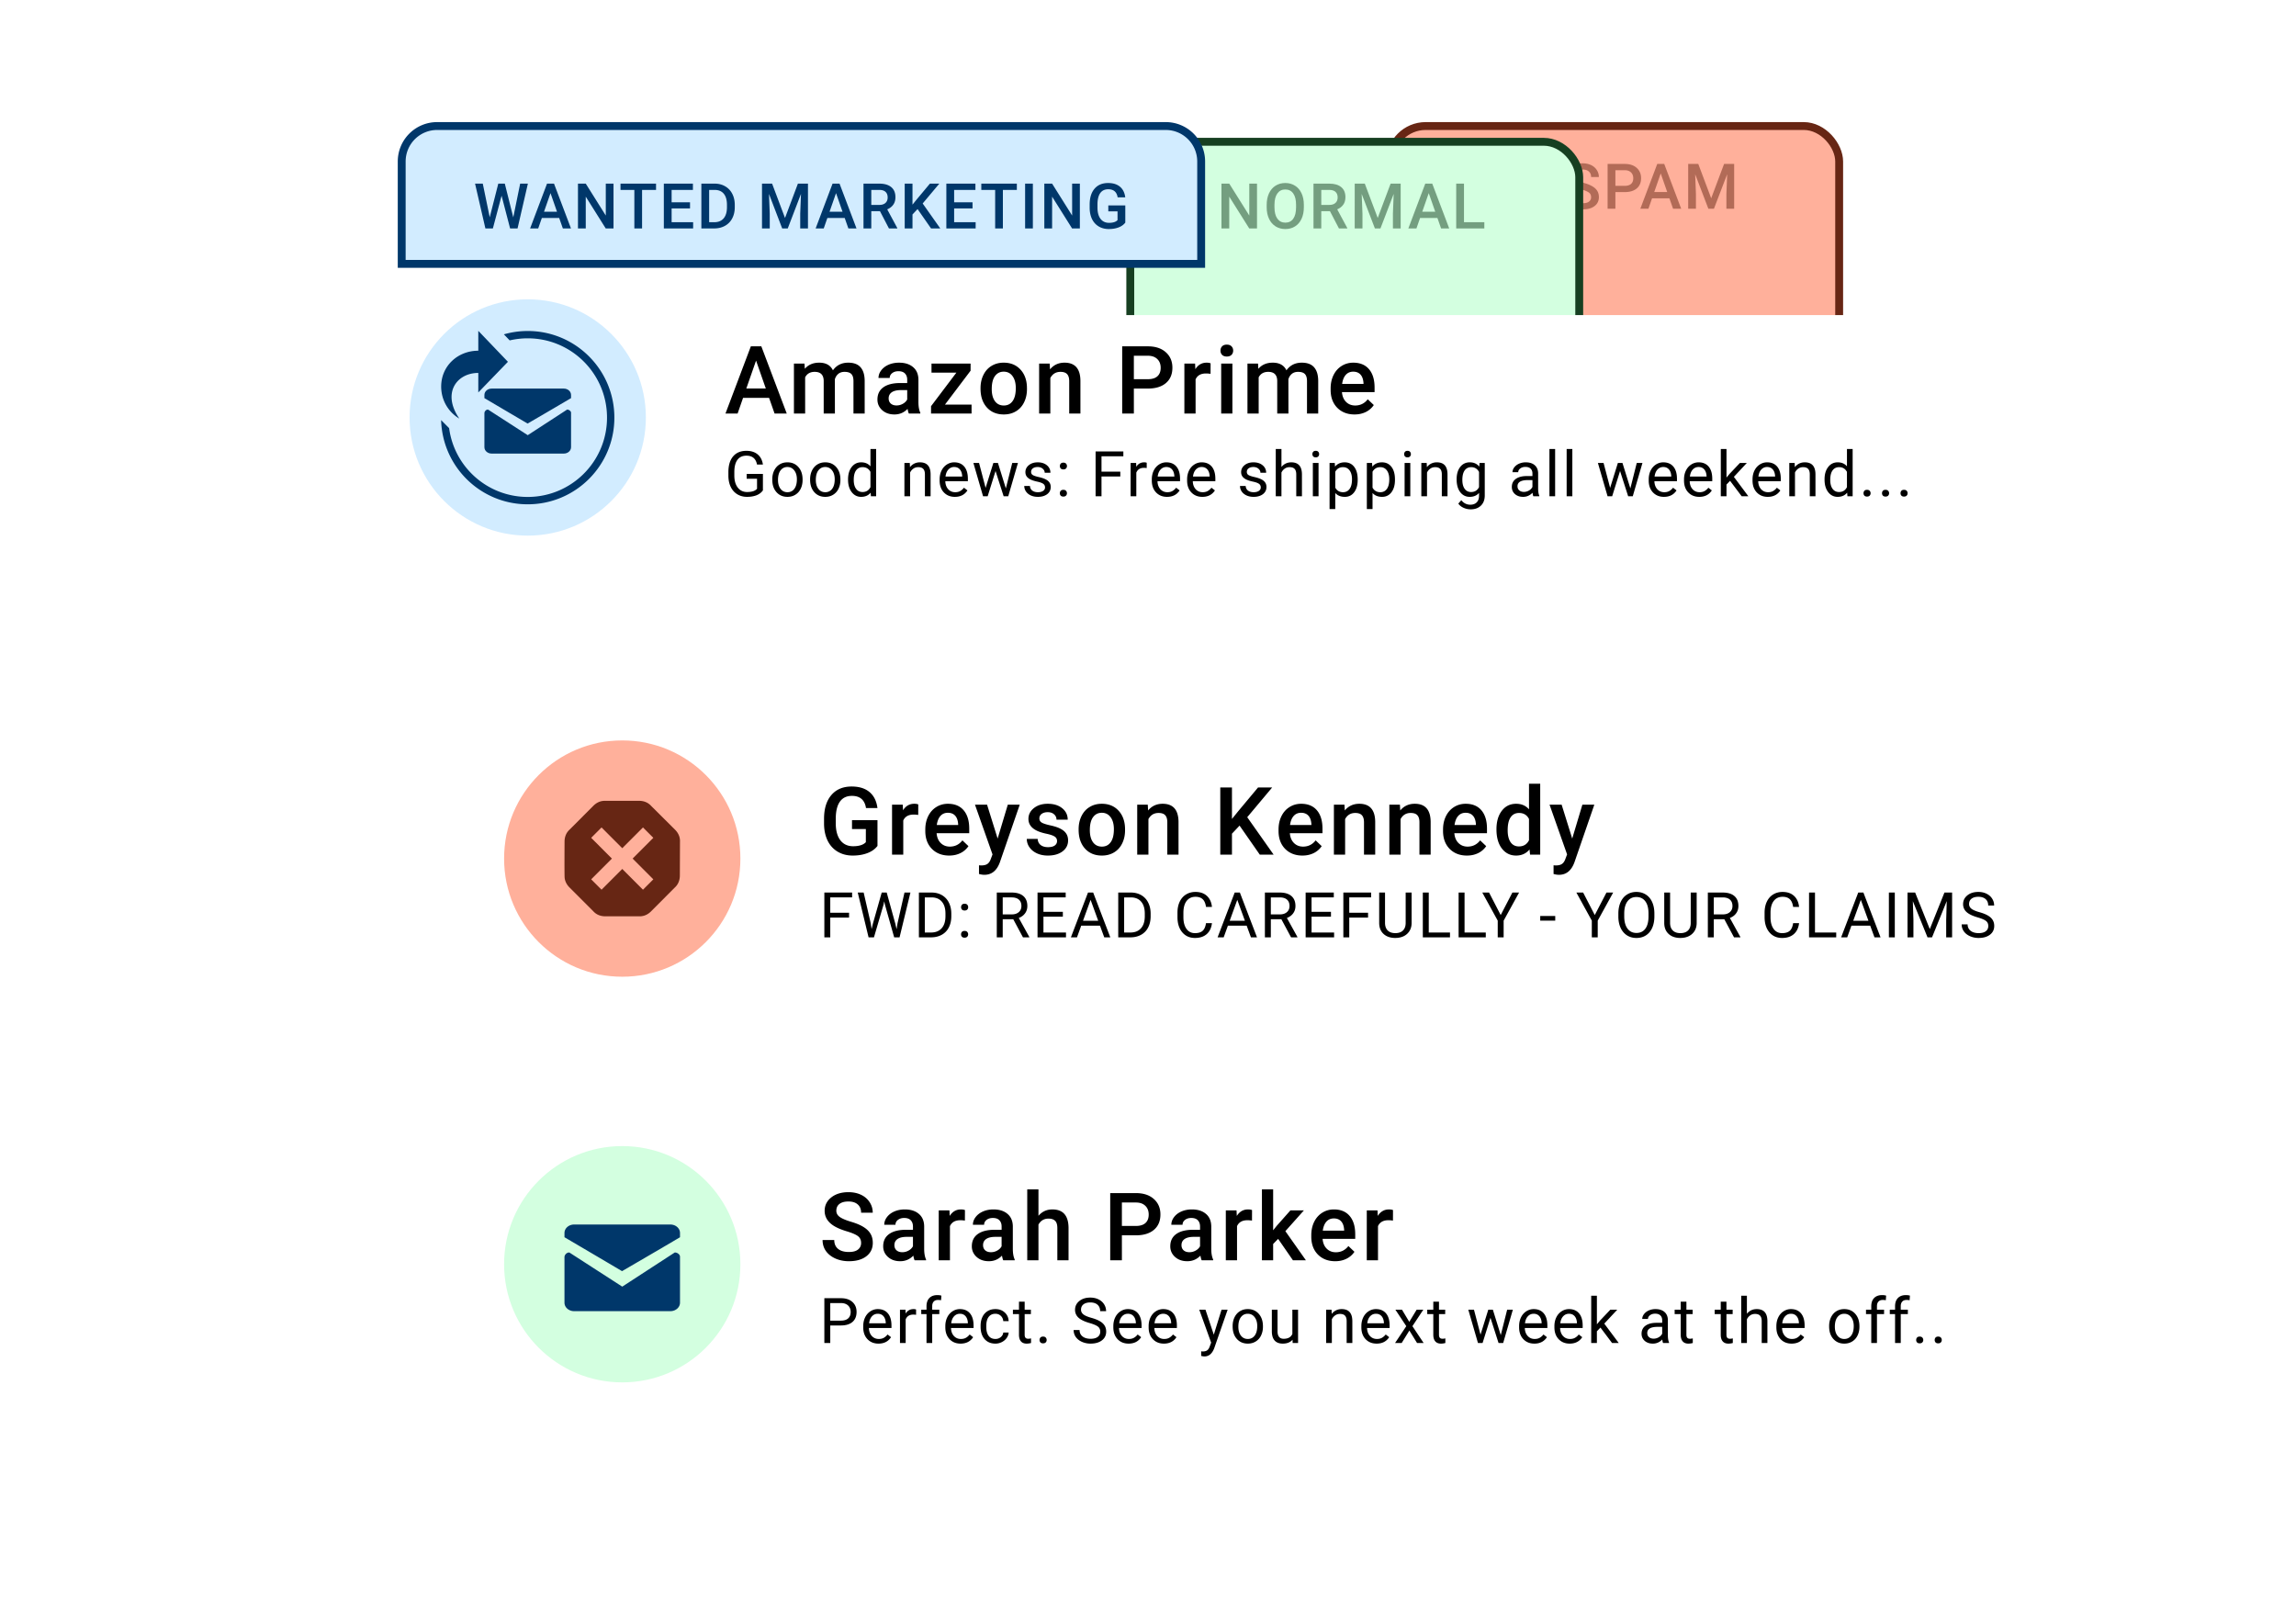 <svg width="583" height="406" viewBox="0 0 583 406" fill="none" xmlns="http://www.w3.org/2000/svg"><rect x="104" y="279" width="416" height="83" rx="10" fill="#fff" filter="url(#a)"/><path d="M218.652 315.605c0-.75-.265-1.328-.797-1.734-.523-.406-1.472-.816-2.847-1.23-1.375-.414-2.469-.875-3.281-1.383-1.555-.977-2.332-2.25-2.332-3.82 0-1.376.558-2.508 1.675-3.399 1.125-.891 2.582-1.336 4.371-1.336 1.188 0 2.247.219 3.176.656.93.438 1.66 1.063 2.192 1.875.531.805.796 1.7.796 2.684h-2.953c0-.891-.281-1.586-.843-2.086-.555-.508-1.352-.762-2.391-.762-.969 0-1.723.207-2.262.621-.531.414-.797.993-.797 1.735 0 .625.289 1.148.868 1.57.578.414 1.531.82 2.859 1.219 1.328.39 2.394.84 3.199 1.347.805.5 1.395 1.079 1.77 1.735.375.648.562 1.41.562 2.285 0 1.422-.547 2.555-1.64 3.398-1.086.836-2.563 1.254-4.43 1.254-1.235 0-2.371-.226-3.41-.679-1.032-.461-1.836-1.094-2.414-1.899-.571-.804-.856-1.742-.856-2.812h2.965c0 .968.32 1.718.961 2.25.641.531 1.559.797 2.754.797 1.031 0 1.805-.207 2.32-.621.524-.422.785-.977.785-1.665zM232.24 320c-.125-.242-.235-.637-.329-1.184-.906.946-2.015 1.418-3.328 1.418-1.273 0-2.312-.363-3.117-1.089-.805-.727-1.207-1.625-1.207-2.696 0-1.351.5-2.387 1.5-3.105 1.008-.727 2.445-1.09 4.313-1.09h1.746v-.832c0-.656-.184-1.18-.551-1.57-.367-.399-.926-.598-1.676-.598-.648 0-1.18.164-1.594.492-.414.32-.621.731-.621 1.231h-2.847c0-.696.23-1.344.691-1.946.461-.609 1.086-1.086 1.875-1.429.797-.344 1.684-.516 2.66-.516 1.485 0 2.668.375 3.551 1.125.883.742 1.336 1.789 1.359 3.141v5.718c0 1.141.16 2.051.481 2.731V320h-2.906zm-3.129-2.051c.562 0 1.089-.137 1.582-.41.5-.273.875-.641 1.125-1.101v-2.391h-1.535c-1.055 0-1.848.183-2.379.551-.532.367-.797.886-.797 1.558 0 .547.179.985.539 1.313.367.32.855.48 1.465.48zm15.895-8.027a6.986 6.986 0 0 0-1.16-.094c-1.304 0-2.183.5-2.636 1.5V320h-2.848v-12.68h2.719l.07 1.418c.687-1.101 1.641-1.652 2.859-1.652.407 0 .743.055 1.008.164l-.012 2.672zM254.75 320c-.125-.242-.235-.637-.328-1.184-.907.946-2.016 1.418-3.328 1.418-1.274 0-2.313-.363-3.118-1.089-.804-.727-1.207-1.625-1.207-2.696 0-1.351.5-2.387 1.5-3.105 1.008-.727 2.446-1.09 4.313-1.09h1.746v-.832c0-.656-.184-1.18-.551-1.57-.367-.399-.926-.598-1.676-.598-.648 0-1.179.164-1.593.492-.414.32-.621.731-.621 1.231h-2.848c0-.696.23-1.344.691-1.946.461-.609 1.086-1.086 1.875-1.429.797-.344 1.684-.516 2.66-.516 1.485 0 2.668.375 3.551 1.125.883.742 1.336 1.789 1.36 3.141v5.718c0 1.141.16 2.051.48 2.731V320h-2.906zm-3.129-2.051c.562 0 1.09-.137 1.582-.41.5-.273.875-.641 1.125-1.101v-2.391h-1.535c-1.055 0-1.848.183-2.379.551-.531.367-.797.886-.797 1.558 0 .547.18.985.539 1.313.367.32.856.48 1.465.48zm12.064-9.246c.929-1.078 2.105-1.617 3.527-1.617 2.703 0 4.074 1.543 4.113 4.629V320h-2.847v-8.18c0-.875-.192-1.492-.575-1.851-.375-.367-.929-.551-1.664-.551-1.14 0-1.992.508-2.554 1.523V320h-2.848v-18h2.848v6.703zm21.186 4.957V320h-2.965v-17.062h6.527c1.907 0 3.418.496 4.535 1.488 1.125.992 1.688 2.304 1.688 3.937 0 1.672-.551 2.973-1.652 3.903-1.094.929-2.629 1.394-4.606 1.394h-3.527zm0-2.379h3.562c1.055 0 1.86-.246 2.414-.738.555-.5.832-1.219.832-2.156 0-.922-.281-1.657-.843-2.203-.563-.555-1.336-.84-2.321-.856h-3.644v5.953zM305.138 320c-.125-.242-.235-.637-.328-1.184-.907.946-2.016 1.418-3.329 1.418-1.273 0-2.312-.363-3.117-1.089-.804-.727-1.207-1.625-1.207-2.696 0-1.351.5-2.387 1.5-3.105 1.008-.727 2.446-1.09 4.313-1.09h1.746v-.832c0-.656-.184-1.18-.551-1.57-.367-.399-.926-.598-1.676-.598-.648 0-1.179.164-1.594.492-.414.32-.621.731-.621 1.231h-2.847c0-.696.23-1.344.691-1.946.461-.609 1.086-1.086 1.875-1.429.797-.344 1.684-.516 2.66-.516 1.485 0 2.668.375 3.551 1.125.883.742 1.336 1.789 1.359 3.141v5.718c0 1.141.161 2.051.481 2.731V320h-2.906zm-3.129-2.051c.562 0 1.09-.137 1.582-.41.5-.273.875-.641 1.125-1.101v-2.391h-1.535c-1.055 0-1.848.183-2.379.551-.532.367-.797.886-.797 1.558 0 .547.18.985.539 1.313.367.32.855.48 1.465.48zm15.896-8.027a6.998 6.998 0 0 0-1.161-.094c-1.304 0-2.183.5-2.636 1.5V320h-2.848v-12.68h2.719l.07 1.418c.688-1.101 1.641-1.652 2.859-1.652.407 0 .743.055 1.008.164l-.011 2.672zm6.638 4.64l-1.266 1.301V320h-2.848v-18h2.848v10.383l.891-1.113 3.503-3.95h3.422l-4.711 5.285 5.215 7.395h-3.293l-3.761-5.438zm14.489 5.672c-1.805 0-3.27-.566-4.395-1.699-1.117-1.14-1.675-2.656-1.675-4.547v-.351c0-1.266.242-2.395.726-3.387.492-1 1.18-1.777 2.063-2.332.883-.555 1.867-.832 2.953-.832 1.726 0 3.058.551 3.996 1.652.945 1.102 1.418 2.66 1.418 4.676v1.148h-8.285c.086 1.047.433 1.876 1.043 2.485.617.609 1.39.914 2.32.914 1.305 0 2.367-.527 3.188-1.582l1.535 1.465a5.165 5.165 0 0 1-2.039 1.769c-.844.414-1.793.621-2.848.621zm-.34-10.863c-.781 0-1.414.274-1.898.82-.477.547-.782 1.309-.914 2.286h5.425v-.211c-.062-.954-.316-1.672-.761-2.157-.446-.492-1.063-.738-1.852-.738zm15.005.551a6.986 6.986 0 0 0-1.16-.094c-1.305 0-2.183.5-2.637 1.5V320h-2.847v-12.68h2.719l.07 1.418c.687-1.101 1.64-1.652 2.859-1.652.406 0 .742.055 1.008.164l-.012 2.672zM210.82 336.547V341h-1.5v-11.375h4.196c1.244 0 2.218.318 2.922.953.708.636 1.062 1.477 1.062 2.524 0 1.104-.346 1.955-1.039 2.554-.688.594-1.675.891-2.961.891h-2.68zm0-1.227h2.696c.802 0 1.416-.187 1.843-.562.427-.38.641-.927.641-1.641 0-.677-.214-1.219-.641-1.625-.427-.406-1.013-.617-1.757-.633h-2.782v4.461zm12.246 5.836c-1.146 0-2.078-.375-2.797-1.125-.719-.755-1.078-1.763-1.078-3.023v-.266c0-.838.159-1.586.476-2.242.323-.661.771-1.177 1.344-1.547a3.38 3.38 0 0 1 1.875-.562c1.099 0 1.953.362 2.563 1.086.609.724.914 1.76.914 3.109v.602h-5.727c.021.833.263 1.507.727 2.023.469.51 1.062.766 1.781.766.51 0 .943-.105 1.297-.313.354-.208.664-.484.93-.828l.882.687c-.708 1.089-1.77 1.633-3.187 1.633zm-.18-7.578c-.583 0-1.073.214-1.469.641-.395.422-.64 1.015-.734 1.781h4.234v-.109c-.041-.735-.239-1.302-.593-1.703-.354-.407-.834-.61-1.438-.61zm9.722.266a4.259 4.259 0 0 0-.711-.055c-.947 0-1.591.404-1.929 1.211v6h-1.446v-8.453h1.407l.023.976c.474-.755 1.146-1.132 2.016-1.132.281 0 .495.036.64.109v1.344zM235.26 341v-7.336h-1.336v-1.117h1.336v-.867c0-.907.243-1.607.727-2.102.484-.495 1.169-.742 2.055-.742.333 0 .664.044.992.133l-.078 1.172a4.15 4.15 0 0 0-.782-.071c-.468 0-.83.138-1.086.414-.255.271-.382.662-.382 1.172v.891h1.804v1.117h-1.804V341h-1.446zm8.652.156c-1.146 0-2.078-.375-2.797-1.125-.718-.755-1.078-1.763-1.078-3.023v-.266c0-.838.159-1.586.477-2.242.323-.661.771-1.177 1.344-1.547a3.38 3.38 0 0 1 1.875-.562c1.098 0 1.953.362 2.562 1.086.609.724.914 1.76.914 3.109v.602h-5.726c.02.833.263 1.507.726 2.023.469.51 1.063.766 1.781.766.511 0 .943-.105 1.297-.313.354-.208.664-.484.93-.828l.883.687c-.709 1.089-1.771 1.633-3.188 1.633zm-.179-7.578c-.584 0-1.073.214-1.469.641-.396.422-.641 1.015-.735 1.781h4.235v-.109c-.042-.735-.24-1.302-.594-1.703-.354-.407-.833-.61-1.437-.61zm9.026 6.399c.516 0 .967-.157 1.352-.469.385-.313.599-.703.641-1.172h1.367c-.026.484-.193.945-.5 1.383a3.3 3.3 0 0 1-1.235 1.047 3.53 3.53 0 0 1-1.625.39c-1.151 0-2.067-.383-2.75-1.148-.677-.771-1.015-1.823-1.015-3.156v-.243c0-.823.151-1.554.453-2.195a3.453 3.453 0 0 1 1.297-1.492c.567-.354 1.237-.531 2.008-.531.947 0 1.734.283 2.359.851.63.568.966 1.305 1.008 2.211h-1.367c-.042-.547-.25-.995-.625-1.344-.37-.354-.829-.531-1.375-.531-.735 0-1.305.266-1.711.797-.401.526-.602 1.289-.602 2.289v.274c0 .973.201 1.723.602 2.25.401.526.974.789 1.718.789zm7.426-9.477v2.047h1.578v1.117h-1.578v5.242c0 .339.07.594.211.766.14.167.38.25.718.25.167 0 .396-.031.688-.094V341c-.38.104-.75.156-1.109.156-.646 0-1.133-.195-1.461-.586-.329-.39-.493-.945-.493-1.664v-5.242H257.2v-1.117h1.539V330.5h1.446zm3.784 9.742c0-.25.073-.458.219-.625.151-.166.375-.25.672-.25.297 0 .521.084.672.25a.88.88 0 0 1 .234.625c0 .24-.078.44-.234.602-.151.161-.375.242-.672.242-.297 0-.521-.081-.672-.242a.865.865 0 0 1-.219-.602zm12.695-4.312c-1.287-.37-2.224-.823-2.813-1.36a2.622 2.622 0 0 1-.875-2c0-.896.357-1.635 1.071-2.218.718-.589 1.651-.883 2.796-.883.782 0 1.477.151 2.086.453.615.302 1.089.719 1.422 1.25.339.531.508 1.112.508 1.742h-1.508c0-.687-.219-1.226-.656-1.617-.438-.396-1.055-.594-1.852-.594-.739 0-1.317.164-1.734.492-.411.323-.617.774-.617 1.352 0 .463.195.857.586 1.18.396.317 1.065.609 2.008.875.948.265 1.687.559 2.218.882.537.318.933.69 1.188 1.118.26.427.39.929.39 1.507 0 .922-.359 1.662-1.078 2.219-.718.552-1.679.828-2.882.828a5.384 5.384 0 0 1-2.188-.445c-.677-.302-1.2-.714-1.57-1.234a3.016 3.016 0 0 1-.547-1.774h1.508c0 .688.252 1.232.757 1.633.511.396 1.191.594 2.04.594.791 0 1.398-.162 1.82-.485.422-.323.633-.763.633-1.32s-.196-.987-.586-1.289c-.391-.307-1.099-.609-2.125-.906zm9.909 5.226c-1.145 0-2.078-.375-2.796-1.125-.719-.755-1.079-1.763-1.079-3.023v-.266c0-.838.159-1.586.477-2.242.323-.661.771-1.177 1.344-1.547a3.38 3.38 0 0 1 1.875-.562c1.099 0 1.953.362 2.562 1.086.61.724.914 1.76.914 3.109v.602h-5.726c.021.833.263 1.507.726 2.023.469.51 1.063.766 1.782.766.51 0 .942-.105 1.296-.313.355-.208.665-.484.93-.828l.883.687c-.708 1.089-1.771 1.633-3.188 1.633zm-.179-7.578c-.584 0-1.073.214-1.469.641-.396.422-.641 1.015-.734 1.781h4.234v-.109c-.042-.735-.24-1.302-.594-1.703-.354-.407-.833-.61-1.437-.61zm9.144 7.578c-1.146 0-2.078-.375-2.797-1.125-.719-.755-1.078-1.763-1.078-3.023v-.266c0-.838.159-1.586.476-2.242.323-.661.771-1.177 1.344-1.547a3.38 3.38 0 0 1 1.875-.562c1.099 0 1.953.362 2.563 1.086.609.724.914 1.76.914 3.109v.602h-5.727c.021.833.263 1.507.727 2.023.468.51 1.062.766 1.781.766.51 0 .943-.105 1.297-.313a3.24 3.24 0 0 0 .929-.828l.883.687c-.708 1.089-1.771 1.633-3.187 1.633zm-.18-7.578c-.583 0-1.073.214-1.469.641-.395.422-.64 1.015-.734 1.781h4.234v-.109c-.041-.735-.239-1.302-.593-1.703-.355-.407-.834-.61-1.438-.61zm12.851 5.305l1.968-6.336h1.547l-3.398 9.758c-.526 1.406-1.362 2.109-2.508 2.109l-.273-.023-.539-.102v-1.172l.39.031c.49 0 .87-.099 1.141-.296.276-.198.502-.56.68-1.086l.32-.86-3.016-8.359h1.578l2.11 6.336zm4.784-2.188c0-.828.162-1.573.485-2.234.328-.662.781-1.172 1.359-1.531.584-.36 1.248-.539 1.992-.539 1.151 0 2.081.398 2.789 1.195.714.797 1.071 1.857 1.071 3.18v.101c0 .823-.159 1.563-.477 2.219a3.555 3.555 0 0 1-1.351 1.523c-.584.365-1.256.547-2.016.547-1.146 0-2.076-.398-2.789-1.195-.708-.797-1.063-1.852-1.063-3.164v-.102zm1.454.172c0 .938.216 1.69.648 2.258.438.568 1.021.852 1.75.852.734 0 1.318-.287 1.75-.86.432-.578.648-1.385.648-2.422 0-.927-.221-1.677-.664-2.25-.437-.578-1.02-.867-1.75-.867-.713 0-1.289.284-1.726.852-.438.567-.656 1.38-.656 2.437zm13.753 3.297c-.563.662-1.388.992-2.477.992-.901 0-1.588-.26-2.062-.781-.469-.526-.706-1.302-.711-2.328v-5.5h1.445v5.461c0 1.281.521 1.922 1.563 1.922 1.104 0 1.838-.412 2.203-1.235v-6.148h1.445V341h-1.375l-.031-.836zm9.905-7.617l.047 1.062c.646-.812 1.49-1.218 2.531-1.218 1.787 0 2.688 1.007 2.704 3.023V341h-1.446v-5.594c-.005-.609-.146-1.06-.422-1.351-.27-.292-.695-.438-1.273-.438-.469 0-.88.125-1.234.375-.355.25-.631.578-.829.985V341h-1.445v-8.453h1.367zm11.449 8.609c-1.146 0-2.078-.375-2.797-1.125-.719-.755-1.078-1.763-1.078-3.023v-.266c0-.838.159-1.586.477-2.242.323-.661.77-1.177 1.343-1.547a3.38 3.38 0 0 1 1.875-.562c1.099 0 1.953.362 2.563 1.086.609.724.914 1.76.914 3.109v.602h-5.727c.021.833.263 1.507.727 2.023.469.51 1.062.766 1.781.766.511 0 .943-.105 1.297-.313.354-.208.664-.484.93-.828l.883.687c-.709 1.089-1.771 1.633-3.188 1.633zm-.18-7.578a1.92 1.92 0 0 0-1.468.641c-.396.422-.641 1.015-.735 1.781h4.235v-.109c-.042-.735-.24-1.302-.594-1.703-.354-.407-.833-.61-1.438-.61zm8.473 2.055l1.875-3.086h1.687l-2.766 4.18 2.852 4.273h-1.672l-1.953-3.164-1.953 3.164h-1.68l2.852-4.273-2.766-4.18h1.672l1.852 3.086zm7.542-5.133v2.047h1.578v1.117h-1.578v5.242c0 .339.07.594.211.766.141.167.38.25.719.25.166 0 .396-.031.687-.094V341c-.38.104-.75.156-1.109.156-.646 0-1.133-.195-1.461-.586-.328-.39-.492-.945-.492-1.664v-5.242h-1.539v-1.117h1.539V330.5h1.445zm15.687 8.508l1.625-6.461h1.445L381.685 341h-1.172l-2.055-6.406-2 6.406h-1.171l-2.454-8.453h1.438l1.664 6.328 1.969-6.328h1.164l2.008 6.461zm8.534 2.148c-1.146 0-2.078-.375-2.797-1.125-.718-.755-1.078-1.763-1.078-3.023v-.266c0-.838.159-1.586.477-2.242.323-.661.771-1.177 1.344-1.547a3.38 3.38 0 0 1 1.875-.562c1.099 0 1.953.362 2.562 1.086.609.724.914 1.76.914 3.109v.602h-5.726c.02.833.263 1.507.726 2.023.469.51 1.063.766 1.781.766.511 0 .943-.105 1.297-.313.354-.208.664-.484.93-.828l.883.687c-.709 1.089-1.771 1.633-3.188 1.633zm-.179-7.578c-.584 0-1.073.214-1.469.641-.396.422-.641 1.015-.735 1.781h4.235v-.109c-.042-.735-.24-1.302-.594-1.703-.354-.407-.833-.61-1.437-.61zm9.144 7.578c-1.146 0-2.078-.375-2.797-1.125-.719-.755-1.078-1.763-1.078-3.023v-.266c0-.838.159-1.586.476-2.242.323-.661.771-1.177 1.344-1.547a3.38 3.38 0 0 1 1.875-.562c1.099 0 1.953.362 2.563 1.086.609.724.914 1.76.914 3.109v.602h-5.727c.021.833.263 1.507.727 2.023.468.51 1.062.766 1.781.766.51 0 .943-.105 1.297-.313a3.24 3.24 0 0 0 .929-.828l.883.687c-.708 1.089-1.771 1.633-3.187 1.633zm-.18-7.578c-.583 0-1.073.214-1.469.641-.396.422-.64 1.015-.734 1.781h4.234v-.109c-.041-.735-.239-1.302-.593-1.703-.355-.407-.834-.61-1.438-.61zm7.996 3.508l-.907.945V341h-1.445v-12h1.445v7.258l.774-.93 2.633-2.781h1.757l-3.289 3.531 3.672 4.922h-1.695l-2.945-3.914zM422.288 341c-.083-.167-.151-.464-.203-.891-.672.698-1.474 1.047-2.406 1.047-.834 0-1.518-.234-2.055-.703-.531-.474-.797-1.073-.797-1.797 0-.88.334-1.562 1-2.047.672-.489 1.615-.734 2.828-.734h1.407v-.664c0-.505-.151-.906-.454-1.203-.302-.302-.747-.453-1.335-.453-.516 0-.948.13-1.297.39-.349.261-.524.576-.524.946h-1.453c0-.422.149-.829.445-1.219.302-.396.709-.708 1.219-.938a4.131 4.131 0 0 1 1.695-.343c.974 0 1.737.244 2.29.734.552.484.838 1.154.859 2.008v3.89c0 .776.099 1.394.297 1.852V341h-1.516zm-2.398-1.102c.453 0 .883-.117 1.289-.351.406-.235.7-.539.883-.914v-1.735h-1.133c-1.771 0-2.656.519-2.656 1.555 0 .453.151.807.453 1.063.302.255.69.382 1.164.382zm8.323-9.398v2.047h1.579v1.117h-1.579v5.242c0 .339.071.594.211.766.141.167.381.25.719.25.167 0 .396-.031.688-.094V341c-.381.104-.75.156-1.11.156-.646 0-1.133-.195-1.461-.586-.328-.39-.492-.945-.492-1.664v-5.242h-1.539v-1.117h1.539V330.5h1.445zm10.164 0v2.047h1.578v1.117h-1.578v5.242c0 .339.07.594.21.766.141.167.381.25.719.25.167 0 .396-.031.688-.094V341c-.38.104-.75.156-1.11.156-.645 0-1.132-.195-1.461-.586-.328-.39-.492-.945-.492-1.664v-5.242h-1.539v-1.117h1.539V330.5h1.446zm5.198 3.07c.641-.786 1.474-1.179 2.5-1.179 1.787 0 2.688 1.007 2.703 3.023V341h-1.445v-5.594c-.005-.609-.146-1.06-.422-1.351-.271-.292-.695-.438-1.273-.438-.469 0-.88.125-1.235.375-.354.25-.63.578-.828.985V341h-1.445v-12h1.445v4.57zm11.355 7.586c-1.146 0-2.078-.375-2.797-1.125-.718-.755-1.078-1.763-1.078-3.023v-.266c0-.838.159-1.586.477-2.242.323-.661.771-1.177 1.344-1.547a3.38 3.38 0 0 1 1.875-.562c1.099 0 1.953.362 2.562 1.086.61.724.914 1.76.914 3.109v.602h-5.726c.02.833.263 1.507.726 2.023.469.51 1.063.766 1.781.766.511 0 .943-.105 1.297-.313.354-.208.664-.484.93-.828l.883.687c-.709 1.089-1.771 1.633-3.188 1.633zm-.179-7.578c-.584 0-1.073.214-1.469.641-.396.422-.641 1.015-.734 1.781h4.234v-.109c-.042-.735-.24-1.302-.594-1.703-.354-.407-.833-.61-1.437-.61zm9.702 3.117c0-.828.161-1.573.484-2.234.328-.662.781-1.172 1.36-1.531.583-.36 1.247-.539 1.992-.539 1.151 0 2.08.398 2.789 1.195.713.797 1.07 1.857 1.07 3.18v.101c0 .823-.159 1.563-.476 2.219a3.557 3.557 0 0 1-1.352 1.523c-.583.365-1.255.547-2.016.547-1.145 0-2.075-.398-2.789-1.195-.708-.797-1.062-1.852-1.062-3.164v-.102zm1.453.172c0 .938.216 1.69.648 2.258.438.568 1.021.852 1.75.852.735 0 1.318-.287 1.75-.86.433-.578.649-1.385.649-2.422 0-.927-.222-1.677-.664-2.25-.438-.578-1.021-.867-1.75-.867-.714 0-1.289.284-1.727.852-.437.567-.656 1.38-.656 2.437zm9.246 4.133v-7.336h-1.336v-1.117h1.336v-.867c0-.907.242-1.607.726-2.102.484-.495 1.169-.742 2.055-.742.333 0 .664.044.992.133l-.078 1.172a4.139 4.139 0 0 0-.781-.071c-.469 0-.831.138-1.086.414-.256.271-.383.662-.383 1.172v.891h1.805v1.117h-1.805V341h-1.445zm6.042 0v-7.336h-1.336v-1.117h1.336v-.867c0-.907.242-1.607.727-2.102.484-.495 1.169-.742 2.054-.742.334 0 .664.044.992.133l-.078 1.172a4.13 4.13 0 0 0-.781-.071c-.469 0-.831.138-1.086.414-.255.271-.383.662-.383 1.172v.891h1.805v1.117h-1.805V341h-1.445zm5.363-.758c0-.25.073-.458.219-.625.151-.166.375-.25.672-.25.296 0 .52.084.671.25a.876.876 0 0 1 .235.625.83.83 0 0 1-.235.602c-.151.161-.375.242-.671.242-.297 0-.521-.081-.672-.242a.865.865 0 0 1-.219-.602zm4.699 0c0-.25.073-.458.218-.625.151-.166.375-.25.672-.25.297 0 .521.084.672.25a.88.88 0 0 1 .234.625c0 .24-.078.44-.234.602-.151.161-.375.242-.672.242-.297 0-.521-.081-.672-.242a.869.869 0 0 1-.218-.602z" fill="#000"/><circle cx="158" cy="321" r="30" fill="#D3FFE0"/><path d="M171.343 318.015l-13.341 8.674-13.436-8.674c-.806 0-1.233.748-1.233 1.148v11.602c0 1.189 1.095 2.152 2.445 2.152h24.445c1.349 0 2.444-.963 2.444-2.152v-11.704c.001-.46-.595-1.046-1.324-1.046zm-1.12-7.098h-24.445c-1.35 0-2.445.964-2.445 2.153v1.077a5247.269 5247.269 0 0 1 14.616 8.609s10.566-6.135 14.718-8.609v-1.077c.001-1.189-1.094-2.153-2.444-2.153z" fill="#00376A"/><rect x="104" y="176" width="416" height="83" rx="10" fill="#fff" filter="url(#b)"/><path d="M222.812 214.785c-.617.805-1.472 1.414-2.566 1.828-1.094.414-2.336.621-3.726.621-1.43 0-2.696-.324-3.797-.972-1.102-.649-1.953-1.574-2.555-2.778-.594-1.211-.902-2.621-.926-4.23v-1.336c0-2.578.617-4.59 1.852-6.035 1.234-1.453 2.957-2.18 5.168-2.18 1.898 0 3.406.469 4.523 1.406 1.117.938 1.789 2.289 2.016 4.055h-2.906c-.329-2.055-1.52-3.082-3.575-3.082-1.328 0-2.34.48-3.035 1.441-.687.954-1.043 2.356-1.066 4.207v1.313c0 1.844.386 3.277 1.16 4.301.781 1.015 1.863 1.523 3.246 1.523 1.516 0 2.594-.344 3.234-1.031v-3.34h-3.515v-2.25h6.468v6.539zm10.342-7.863a6.998 6.998 0 0 0-1.161-.094c-1.304 0-2.183.5-2.636 1.5V217h-2.848v-12.68h2.719l.07 1.418c.688-1.101 1.641-1.652 2.859-1.652.407 0 .743.055 1.008.164l-.011 2.672zm7.868 10.312c-1.805 0-3.269-.566-4.394-1.699-1.118-1.14-1.676-2.656-1.676-4.547v-.351c0-1.266.242-2.395.726-3.387.492-1 1.18-1.777 2.063-2.332.883-.555 1.867-.832 2.953-.832 1.726 0 3.059.551 3.996 1.652.945 1.102 1.418 2.66 1.418 4.676v1.148h-8.285c.086 1.047.433 1.876 1.043 2.485.617.609 1.39.914 2.32.914 1.305 0 2.367-.527 3.188-1.582l1.535 1.465a5.165 5.165 0 0 1-2.039 1.769c-.844.414-1.793.621-2.848.621zm-.34-10.863c-.781 0-1.414.274-1.898.82-.477.547-.781 1.309-.914 2.286h5.425v-.211c-.062-.954-.316-1.672-.761-2.157-.446-.492-1.063-.738-1.852-.738zm12.638 6.551l2.578-8.602h3.035l-5.039 14.602c-.773 2.133-2.086 3.199-3.937 3.199-.414 0-.871-.07-1.371-.211v-2.203l.539.035c.719 0 1.258-.133 1.617-.398.367-.258.656-.696.867-1.313l.41-1.09-4.453-12.621h3.071l2.683 8.602zm15.087.633c0-.508-.211-.895-.632-1.16-.415-.266-1.106-.5-2.075-.704-.968-.203-1.777-.461-2.425-.773-1.422-.688-2.133-1.684-2.133-2.988 0-1.094.461-2.008 1.383-2.742.921-.735 2.093-1.102 3.515-1.102 1.516 0 2.738.375 3.668 1.125.938.75 1.406 1.723 1.406 2.918h-2.847c0-.547-.203-1-.61-1.359-.406-.368-.945-.551-1.617-.551-.625 0-1.137.144-1.535.433a1.37 1.37 0 0 0-.586 1.16c0 .438.184.778.551 1.02.367.242 1.109.488 2.226.738 1.118.242 1.993.535 2.625.879.641.336 1.114.742 1.418 1.219.313.477.469 1.055.469 1.734 0 1.141-.473 2.067-1.418 2.778-.945.703-2.183 1.054-3.715 1.054-1.039 0-1.965-.187-2.777-.562-.813-.375-1.445-.891-1.898-1.547a3.654 3.654 0 0 1-.68-2.121h2.765c.04.672.293 1.191.762 1.558.469.36 1.09.54 1.863.54.75 0 1.321-.141 1.711-.422.391-.289.586-.664.586-1.125zm5.478-3.012c0-1.242.246-2.359.738-3.352.493-1 1.184-1.765 2.075-2.296.89-.54 1.914-.809 3.07-.809 1.711 0 3.098.551 4.16 1.652 1.07 1.102 1.649 2.563 1.734 4.383l.012.668c0 1.25-.242 2.367-.726 3.352-.477.984-1.164 1.746-2.063 2.285-.89.539-1.922.808-3.094.808-1.789 0-3.222-.593-4.3-1.781-1.071-1.195-1.606-2.785-1.606-4.769v-.141zm2.848.246c0 1.305.269 2.328.808 3.07.539.735 1.289 1.102 2.25 1.102.961 0 1.707-.375 2.239-1.125.539-.75.808-1.848.808-3.293 0-1.281-.277-2.297-.832-3.047-.547-.75-1.293-1.125-2.238-1.125-.93 0-1.668.371-2.215 1.113-.547.735-.82 1.836-.82 3.305zm14.712-6.469l.082 1.465c.938-1.133 2.168-1.699 3.691-1.699 2.641 0 3.985 1.512 4.032 4.535V217h-2.848v-8.215c0-.805-.176-1.398-.527-1.781-.344-.391-.91-.586-1.7-.586-1.148 0-2.003.52-2.566 1.559V217h-2.848v-12.68h2.684zm23.307 5.309l-1.933 2.051V217h-2.965v-17.062h2.965v8.003l1.64-2.027 4.992-5.976h3.586l-6.339 7.558 6.703 9.504h-3.516l-5.133-7.371zm15.966 7.605c-1.804 0-3.269-.566-4.394-1.699-1.117-1.14-1.676-2.656-1.676-4.547v-.351c0-1.266.242-2.395.727-3.387.492-1 1.179-1.777 2.062-2.332.883-.555 1.867-.832 2.953-.832 1.727 0 3.059.551 3.996 1.652.946 1.102 1.418 2.66 1.418 4.676v1.148h-8.285c.086 1.047.434 1.876 1.043 2.485.617.609 1.391.914 2.32.914 1.305 0 2.368-.527 3.188-1.582l1.535 1.465a5.158 5.158 0 0 1-2.039 1.769c-.844.414-1.793.621-2.848.621zm-.34-10.863c-.781 0-1.414.274-1.898.82-.477.547-.781 1.309-.914 2.286h5.426v-.211c-.063-.954-.317-1.672-.762-2.157-.445-.492-1.062-.738-1.852-.738zm11.009-2.051l.083 1.465c.937-1.133 2.167-1.699 3.691-1.699 2.641 0 3.984 1.512 4.031 4.535V217h-2.847v-8.215c0-.805-.176-1.398-.528-1.781-.344-.391-.91-.586-1.699-.586-1.148 0-2.004.52-2.566 1.559V217h-2.848v-12.68h2.683zm14.08 0l.082 1.465c.937-1.133 2.168-1.699 3.691-1.699 2.641 0 3.985 1.512 4.032 4.535V217h-2.848v-8.215c0-.805-.176-1.398-.527-1.781-.344-.391-.911-.586-1.7-.586-1.148 0-2.004.52-2.566 1.559V217h-2.848v-12.68h2.684zm17.021 12.914c-1.805 0-3.27-.566-4.395-1.699-1.117-1.14-1.676-2.656-1.676-4.547v-.351c0-1.266.243-2.395.727-3.387.492-1 1.18-1.777 2.062-2.332.883-.555 1.868-.832 2.954-.832 1.726 0 3.058.551 3.996 1.652.945 1.102 1.418 2.66 1.418 4.676v1.148h-8.286c.086 1.047.434 1.876 1.043 2.485.618.609 1.391.914 2.321.914 1.304 0 2.367-.527 3.187-1.582l1.535 1.465a5.15 5.15 0 0 1-2.039 1.769c-.843.414-1.793.621-2.847.621zm-.34-10.863c-.781 0-1.414.274-1.899.82-.476.547-.781 1.309-.914 2.286h5.426v-.211c-.062-.954-.316-1.672-.762-2.157-.445-.492-1.062-.738-1.851-.738zm7.833 4.195c0-1.953.453-3.519 1.359-4.699.907-1.187 2.122-1.781 3.645-1.781 1.344 0 2.43.469 3.258 1.406V199h2.847v18h-2.578l-.14-1.312c-.852 1.031-1.989 1.546-3.41 1.546-1.485 0-2.688-.597-3.61-1.793-.914-1.195-1.371-2.82-1.371-4.875zm2.848.246c0 1.29.246 2.297.738 3.024.5.719 1.207 1.078 2.121 1.078 1.164 0 2.016-.519 2.555-1.559v-5.414c-.524-1.015-1.367-1.523-2.531-1.523-.922 0-1.633.367-2.133 1.102-.5.726-.75 1.824-.75 3.292zm16.388 2.11l2.578-8.602h3.035l-5.039 14.602c-.773 2.133-2.086 3.199-3.938 3.199-.414 0-.871-.07-1.371-.211v-2.203l.539.035c.719 0 1.258-.133 1.618-.398.367-.258.656-.696.867-1.313l.41-1.09-4.453-12.621h3.07l2.684 8.602zM215.594 232.977h-4.774V238h-1.5v-11.375h7.047v1.234h-5.547v3.891h4.774v1.227zm5.503 1.437l.219 1.5.32-1.352 2.25-7.937h1.266l2.195 7.937.313 1.376.242-1.532 1.765-7.781h1.508L228.417 238h-1.367l-2.343-8.289-.18-.867-.18.867-2.43 8.289h-1.367l-2.75-11.375h1.5l1.797 7.789zm12.23 3.586v-11.375h3.211c.99 0 1.865.219 2.625.656a4.418 4.418 0 0 1 1.758 1.867c.417.808.628 1.735.633 2.782v.726c0 1.073-.209 2.013-.625 2.821a4.341 4.341 0 0 1-1.774 1.859c-.765.432-1.659.654-2.679.664h-3.149zm1.5-10.141v8.914h1.578c1.157 0 2.055-.359 2.696-1.078.645-.718.968-1.742.968-3.07v-.664c0-1.292-.304-2.294-.914-3.008-.604-.719-1.463-1.083-2.578-1.094h-1.75zm9.207 9.383c0-.25.073-.458.218-.625.152-.166.375-.25.672-.25.297 0 .521.084.672.25a.88.88 0 0 1 .235.625c0 .24-.079.44-.235.602-.151.161-.375.242-.672.242-.297 0-.52-.081-.672-.242a.869.869 0 0 1-.218-.602zm.008-6.898c0-.25.072-.459.218-.625.151-.167.375-.25.672-.25.297 0 .521.083.672.25a.878.878 0 0 1 .234.625.83.83 0 0 1-.234.601c-.151.162-.375.243-.672.243-.297 0-.521-.081-.672-.243a.862.862 0 0 1-.218-.601zm13.241 3.054h-2.672V238h-1.508v-11.375h3.766c1.281 0 2.265.292 2.953.875.693.583 1.039 1.432 1.039 2.547 0 .708-.193 1.325-.578 1.851-.38.526-.912.92-1.594 1.18l2.672 4.828V238h-1.609l-2.469-4.602zm-2.672-1.226h2.305c.744 0 1.336-.193 1.773-.578.443-.386.664-.901.664-1.547 0-.703-.211-1.242-.633-1.617-.416-.375-1.021-.565-1.812-.571h-2.297v4.313zm15.269.57h-4.93v4.031h5.727V238h-7.227v-11.375h7.149v1.234h-5.649v3.657h4.93v1.226zm9.425 2.289h-4.765L273.469 238h-1.546l4.343-11.375h1.313L281.93 238h-1.539l-1.086-2.969zm-4.312-1.234h3.867l-1.937-5.32-1.93 5.32zm8.949 4.203v-11.375h3.21c.99 0 1.865.219 2.625.656a4.412 4.412 0 0 1 1.758 1.867c.417.808.628 1.735.633 2.782v.726c0 1.073-.208 2.013-.625 2.821a4.333 4.333 0 0 1-1.773 1.859c-.766.432-1.659.654-2.68.664h-3.148zm1.5-10.141v8.914h1.578c1.156 0 2.054-.359 2.695-1.078.646-.718.969-1.742.969-3.07v-.664c0-1.292-.305-2.294-.914-3.008-.604-.719-1.464-1.083-2.578-1.094h-1.75zm22.296 6.532c-.141 1.203-.586 2.132-1.336 2.789-.745.651-1.737.976-2.977.976-1.344 0-2.422-.482-3.234-1.445-.808-.964-1.211-2.253-1.211-3.867v-1.094c0-1.057.187-1.987.562-2.789.38-.802.917-1.417 1.61-1.844.692-.432 1.494-.648 2.406-.648 1.208 0 2.177.338 2.906 1.015.729.672 1.154 1.605 1.274 2.797h-1.508c-.131-.906-.414-1.562-.852-1.969-.432-.406-1.039-.609-1.82-.609-.959 0-1.711.354-2.258 1.063-.542.708-.812 1.716-.812 3.023v1.102c0 1.234.257 2.216.773 2.945.516.729 1.237 1.094 2.164 1.094.833 0 1.471-.188 1.914-.563.448-.38.745-1.039.891-1.976h1.508zm8.815.64h-4.765L310.717 238h-1.546l4.343-11.375h1.313L319.178 238h-1.539l-1.086-2.969zm-4.312-1.234h3.867l-1.937-5.32-1.93 5.32zm13.121-.399h-2.672V238h-1.508v-11.375h3.766c1.281 0 2.265.292 2.953.875.692.583 1.039 1.432 1.039 2.547 0 .708-.193 1.325-.578 1.851-.381.526-.912.92-1.594 1.18l2.672 4.828V238h-1.61l-2.468-4.602zm-2.672-1.226h2.304c.745 0 1.336-.193 1.774-.578.443-.386.664-.901.664-1.547 0-.703-.211-1.242-.633-1.617-.417-.375-1.021-.565-1.812-.571h-2.297v4.313zm15.269.57h-4.93v4.031h5.727V238h-7.227v-11.375h7.148v1.234h-5.648v3.657h4.93v1.226zm9.417.235h-4.773V238h-1.5v-11.375h7.047v1.234h-5.547v3.891h4.773v1.227zm11.058-6.352v7.734c-.005 1.073-.343 1.951-1.015 2.633-.667.682-1.573 1.065-2.719 1.149l-.398.015c-1.245 0-2.237-.336-2.977-1.008-.74-.671-1.115-1.596-1.125-2.773v-7.75h1.484v7.703c0 .823.227 1.464.68 1.922.453.453 1.099.68 1.938.68.849 0 1.497-.227 1.945-.68.453-.453.68-1.091.68-1.914v-7.711h1.507zm4.355 10.148h5.391V238h-6.898v-11.375h1.507v10.148zm9.09 0h5.39V238h-6.898v-11.375h1.508v10.148zm9.175-4.437l2.969-5.711h1.703l-3.922 7.133V238h-1.5v-4.242l-3.922-7.133h1.719l2.953 5.711zm13.851 1.422h-3.813v-1.18h3.813v1.18zm10.038-1.422l2.969-5.711h1.703l-3.922 7.133V238h-1.5v-4.242l-3.922-7.133h1.719l2.953 5.711zm15.136.344c0 1.114-.187 2.088-.562 2.922-.375.828-.907 1.46-1.594 1.898-.688.438-1.49.656-2.406.656-.896 0-1.691-.218-2.383-.656-.693-.443-1.232-1.07-1.617-1.883-.381-.818-.576-1.763-.586-2.836v-.82c0-1.094.19-2.06.57-2.899.38-.838.917-1.479 1.609-1.921.698-.448 1.495-.672 2.391-.672.911 0 1.713.221 2.406.664.698.437 1.235 1.075 1.61 1.914.375.833.562 1.805.562 2.914v.719zm-1.492-.735c0-1.349-.271-2.383-.813-3.101-.541-.724-1.299-1.086-2.273-1.086-.948 0-1.695.362-2.242 1.086-.542.718-.821 1.718-.836 3v.836c0 1.307.273 2.336.82 3.086.552.744 1.31 1.117 2.274 1.117.968 0 1.718-.352 2.25-1.055.531-.708.804-1.721.82-3.039v-.844zm12.23-5.32v7.734c-.005 1.073-.344 1.951-1.016 2.633-.666.682-1.573 1.065-2.718 1.149l-.399.015c-1.245 0-2.237-.336-2.976-1.008-.74-.671-1.115-1.596-1.125-2.773v-7.75h1.484v7.703c0 .823.226 1.464.68 1.922.453.453 1.099.68 1.937.68.849 0 1.497-.227 1.945-.68.454-.453.68-1.091.68-1.914v-7.711h1.508zm7.019 6.773h-2.672V238h-1.508v-11.375h3.766c1.281 0 2.266.292 2.953.875.693.583 1.039 1.432 1.039 2.547 0 .708-.193 1.325-.578 1.851-.38.526-.912.92-1.594 1.18l2.672 4.828V238h-1.609l-2.469-4.602zm-2.672-1.226h2.305c.745 0 1.336-.193 1.773-.578.443-.386.664-.901.664-1.547 0-.703-.211-1.242-.633-1.617-.416-.375-1.02-.565-1.812-.571h-2.297v4.313zm21.655 2.219c-.14 1.203-.586 2.132-1.336 2.789-.744.651-1.737.976-2.976.976-1.344 0-2.422-.482-3.234-1.445-.808-.964-1.211-2.253-1.211-3.867v-1.094c0-1.057.187-1.987.562-2.789.38-.802.917-1.417 1.609-1.844.693-.432 1.495-.648 2.407-.648 1.208 0 2.177.338 2.906 1.015.729.672 1.154 1.605 1.273 2.797h-1.507c-.131-.906-.414-1.562-.852-1.969-.432-.406-1.039-.609-1.82-.609-.959 0-1.711.354-2.258 1.063-.542.708-.813 1.716-.813 3.023v1.102c0 1.234.258 2.216.774 2.945.515.729 1.237 1.094 2.164 1.094.833 0 1.471-.188 1.914-.563.448-.38.745-1.039.891-1.976h1.507zm4.043 2.382h5.391V238h-6.899v-11.375h1.508v10.148zm14.019-1.742h-4.766l-1.07 2.969h-1.547l4.344-11.375h1.312L477.506 238h-1.539l-1.086-2.969zm-4.313-1.234h3.868l-1.938-5.32-1.93 5.32zM481.127 238h-1.5v-11.375h1.5V238zm5.167-11.375l3.719 9.281 3.719-9.281h1.945V238h-1.5v-4.43l.141-4.781-3.735 9.211h-1.148l-3.727-9.188.149 4.758V238h-1.5v-11.375h1.937zm15.863 6.305c-1.287-.37-2.224-.823-2.813-1.36a2.622 2.622 0 0 1-.875-2c0-.896.357-1.635 1.071-2.218.718-.589 1.651-.883 2.797-.883.781 0 1.476.151 2.085.453.615.302 1.089.719 1.422 1.25.339.531.508 1.112.508 1.742h-1.508c0-.687-.218-1.226-.656-1.617-.437-.396-1.055-.594-1.851-.594-.74 0-1.318.164-1.735.492-.411.323-.617.774-.617 1.352 0 .463.195.857.586 1.18.396.317 1.065.609 2.008.875.948.265 1.687.559 2.218.882.537.318.933.69 1.188 1.118.26.427.391.929.391 1.507 0 .922-.36 1.662-1.079 2.219-.718.552-1.679.828-2.882.828a5.384 5.384 0 0 1-2.188-.445c-.677-.302-1.2-.714-1.57-1.234a3.016 3.016 0 0 1-.547-1.774h1.508c0 .688.252 1.232.758 1.633.51.396 1.19.594 2.039.594.791 0 1.398-.162 1.82-.485.422-.323.633-.763.633-1.32s-.196-.987-.586-1.289c-.391-.307-1.099-.609-2.125-.906z" fill="#000"/><circle cx="158" cy="218" r="30" fill="#FFB09B"/><path d="M172.643 213.141c-.088-.939-.554-1.784-1.204-2.443l-6.106-6.076a3.274 3.274 0 0 0-.439-.411c-.724-.601-1.651-.872-2.574-.877l-8.578.006a3.219 3.219 0 0 0-.601.018c-.936.088-1.781.553-2.438 1.205l-6.066 6.08a3.426 3.426 0 0 0-.41.436c-.601.728-.87 1.655-.875 2.582 0 0-.054 8.454.021 9.194.088.941.553 1.786 1.204 2.445l6.068 6.073c.128.146.277.285.438.414.725.602 1.652.87 2.577.874h8.578c.192.012.397.005.599-.021.939-.088 1.784-.55 2.441-1.201l6.064-6.084a3.26 3.26 0 0 0 .412-.438c.6-.727.868-1.655.875-2.58l.032-8.594c.012-.19.005-.394-.018-.602zm-6.747 10.13l-2.631 2.635-5.26-5.27-5.26 5.27-2.631-2.635 5.261-5.269-5.261-5.271 2.631-2.634 5.26 5.269 5.26-5.269 2.631 2.634-5.261 5.271 5.261 5.269z" fill="#672614"/><rect x="353" y="32" width="114" height="59" rx="9" fill="#FFB09B" stroke="#672614" stroke-width="2"/><path opacity=".5" d="M404.013 50.07c0-.5-.177-.885-.531-1.156-.349-.27-.982-.544-1.899-.82-.917-.276-1.646-.584-2.187-.922-1.037-.651-1.555-1.5-1.555-2.547 0-.917.372-1.672 1.117-2.266.75-.593 1.721-.89 2.914-.89.792 0 1.498.146 2.117.437.62.292 1.107.709 1.461 1.25a3.18 3.18 0 0 1 .532 1.79h-1.969c0-.594-.188-1.058-.563-1.391-.37-.339-.901-.508-1.593-.508-.646 0-1.149.138-1.508.414-.354.276-.532.661-.532 1.156 0 .417.193.766.579 1.047.385.276 1.02.547 1.906.813.885.26 1.596.56 2.133.898.536.333.929.719 1.179 1.156.25.433.375.94.375 1.524 0 .948-.364 1.703-1.093 2.265-.724.558-1.709.836-2.954.836-.822 0-1.58-.15-2.273-.453-.687-.307-1.224-.729-1.609-1.266-.381-.536-.571-1.161-.571-1.874h1.977c0 .645.213 1.145.641 1.5.427.354 1.039.53 1.835.53.688 0 1.204-.137 1.547-.413.349-.282.524-.651.524-1.11zm6.167-1.297V53h-1.976V41.625h4.351c1.271 0 2.279.33 3.024.992.75.662 1.125 1.537 1.125 2.625 0 1.115-.367 1.982-1.102 2.602-.729.62-1.752.93-3.07.93h-2.352zm0-1.586h2.375c.703 0 1.24-.164 1.61-.492.369-.333.554-.812.554-1.437 0-.615-.187-1.104-.562-1.469-.375-.37-.891-.56-1.547-.57h-2.43v3.968zm13.715 3.165h-4.407L418.567 53h-2.055l4.297-11.375h1.773L426.887 53h-2.063l-.929-2.648zm-3.852-1.594h3.297l-1.648-4.719-1.649 4.719zm11.183-7.133l3.281 8.719 3.274-8.719h2.555V53h-1.969v-3.75l.195-5.016L435.203 53h-1.414l-3.352-8.758.195 5.008V53h-1.968V41.625h2.562z" fill="#672614"/><g filter="url(#c)"><rect x="277" y="32" width="114" height="68.767" rx="9" fill="#D3FFE0" stroke="#163F21" stroke-width="2"/><path opacity=".5" d="M309.18 54h-1.977l-5.07-8.07V54h-1.977V42.625h1.977l5.086 8.102v-8.102h1.961V54zm11.894-5.39c0 1.114-.193 2.093-.578 2.937-.386.838-.938 1.484-1.657 1.937-.713.448-1.536.672-2.468.672-.922 0-1.745-.224-2.469-.672-.719-.453-1.276-1.096-1.672-1.93-.391-.833-.589-1.794-.594-2.882v-.64c0-1.11.196-2.09.586-2.938.396-.85.951-1.498 1.664-1.946.719-.453 1.542-.68 2.469-.68.927 0 1.747.225 2.461.673.719.442 1.273 1.083 1.664 1.922.391.833.589 1.804.594 2.914v.632zm-1.977-.594c0-1.26-.239-2.227-.719-2.899-.474-.672-1.148-1.008-2.023-1.008-.854 0-1.523.336-2.008 1.008-.479.667-.724 1.612-.734 2.836v.656c0 1.25.242 2.216.726 2.899.49.682 1.167 1.023 2.032 1.023.875 0 1.546-.333 2.015-1 .474-.666.711-1.64.711-2.922v-.593zm8.605 1.601h-2.203V54h-1.977V42.625h4c1.313 0 2.326.294 3.04.883.713.588 1.07 1.44 1.07 2.554 0 .76-.185 1.399-.555 1.915-.364.51-.875.903-1.531 1.18l2.555 4.741V54h-2.118l-2.281-4.383zm-2.203-1.586h2.031c.667 0 1.188-.166 1.563-.5.375-.338.562-.8.562-1.383 0-.609-.174-1.08-.523-1.414-.344-.333-.86-.505-1.547-.515h-2.086v3.812zm11.05-5.406l3.282 8.719 3.273-8.719h2.555V54h-1.969v-3.75l.195-5.016L340.526 54h-1.414l-3.352-8.758.196 5.008V54h-1.969V42.625h2.562zm18.441 8.727h-4.406L349.662 54h-2.055l4.297-11.375h1.774L357.982 54h-2.062l-.93-2.648zm-3.851-1.594h3.297l-1.649-4.719-1.648 4.719zm10.597 2.664h5.164V54h-7.141V42.625h1.977v9.797z" fill="#163F21"/></g><g filter="url(#d)"><path d="M92 31a9 9 0 0 1 9-9h185a9 9 0 0 1 9 9v26H92V31z" fill="#D2ECFF" stroke="#00376A" stroke-width="2"/><path d="M120.33 45.188l1.75-8.563h1.961L121.416 48h-1.891l-2.164-8.305L115.15 48h-1.898l-2.625-11.375h1.961l1.765 8.547 2.172-8.547h1.656l2.149 8.563zm11.659.164h-4.406L126.661 48h-2.054l4.296-11.375h1.774L134.982 48h-2.063l-.93-2.648zm-3.851-1.594h3.297l-1.649-4.719-1.648 4.719zM145.782 48h-1.977l-5.07-8.07V48h-1.977V36.625h1.977l5.086 8.102v-8.102h1.961V48zm10.8-9.781h-3.547V48h-1.961v-9.781h-3.515v-1.594h9.023v1.594zm8.629 4.703h-4.672v3.5H166V48h-7.438V36.625h7.383v1.594h-5.406v3.14h4.672v1.563zM168.089 48V36.625h3.359c1.006 0 1.896.224 2.672.672a4.57 4.57 0 0 1 1.813 1.906c.427.823.64 1.766.64 2.828v.57c0 1.079-.216 2.027-.648 2.844a4.494 4.494 0 0 1-1.836 1.89c-.792.444-1.7.665-2.726.665h-3.274zm1.977-9.781v8.203h1.289c1.036 0 1.83-.323 2.383-.969.557-.65.841-1.583.851-2.797v-.633c0-1.234-.268-2.177-.805-2.828-.536-.65-1.315-.976-2.336-.976h-1.382zm15.983-1.594l3.281 8.719 3.274-8.719h2.554V48h-1.968v-3.75l.195-5.016L190.026 48h-1.414l-3.352-8.758.195 5.008V48h-1.968V36.625h2.562zm18.441 8.727h-4.406L199.162 48h-2.055l4.297-11.375h1.773L207.482 48h-2.062l-.93-2.648zm-3.852-1.594h3.297l-1.648-4.719-1.649 4.719zm12.801-.14h-2.203V48h-1.977V36.625h4c1.313 0 2.326.294 3.039.883.714.588 1.07 1.44 1.07 2.554 0 .76-.184 1.399-.554 1.915-.365.51-.875.903-1.531 1.18l2.554 4.741V48h-2.117l-2.281-4.383zm-2.203-1.587h2.031c.667 0 1.187-.166 1.562-.5.375-.338.563-.8.563-1.383 0-.609-.175-1.08-.524-1.414-.343-.333-.859-.505-1.546-.515h-2.086v3.812zm11.753 1.055l-1.289 1.367V48h-1.977V36.625h1.977v5.336l1.094-1.352 3.328-3.984h2.391l-4.227 5.04L228.755 48h-2.344l-3.422-4.914zm13.957-.164h-4.672v3.5h5.461V48h-7.438V36.625h7.383v1.594h-5.406v3.14h4.672v1.563zm11.253-4.703h-3.547V48h-1.961v-9.781h-3.515v-1.594h9.023v1.594zM252.265 48h-1.969V36.625h1.969V48zm11.933 0h-1.976l-5.071-8.07V48h-1.976V36.625h1.976l5.086 8.102v-8.102h1.961V48zm11.535-1.477c-.412.537-.982.943-1.711 1.22-.729.275-1.557.413-2.484.413-.954 0-1.797-.216-2.532-.648-.734-.433-1.302-1.05-1.703-1.852-.396-.807-.601-1.747-.617-2.82v-.89c0-1.72.411-3.06 1.234-4.024.823-.969 1.972-1.453 3.446-1.453 1.265 0 2.27.312 3.015.937.745.625 1.193 1.526 1.344 2.703h-1.937c-.219-1.37-1.014-2.054-2.383-2.054-.886 0-1.56.32-2.024.96-.458.636-.695 1.57-.711 2.805v.875c0 1.23.258 2.185.774 2.867.521.678 1.242 1.016 2.164 1.016 1.01 0 1.729-.229 2.156-.687v-2.227h-2.344v-1.5h4.313v4.36z" fill="#00376A"/></g><rect x="80" y="56" width="463" height="100" rx="10" fill="#fff" filter="url(#e)"/><path d="M195.285 101.027h-6.609L187.293 105h-3.082l6.445-17.063h2.66L199.773 105h-3.093l-1.395-3.973zm-5.777-2.39h4.945l-2.473-7.078-2.472 7.078zm14.771-6.317l.082 1.325c.89-1.04 2.109-1.56 3.656-1.56 1.695 0 2.855.65 3.48 1.946.922-1.297 2.219-1.945 3.891-1.945 1.398 0 2.437.387 3.117 1.16.688.773 1.039 1.914 1.055 3.422V105h-2.848v-8.25c0-.805-.176-1.394-.527-1.77-.352-.374-.934-.562-1.746-.562-.649 0-1.18.176-1.594.527-.406.344-.691.797-.855 1.36l.011 8.695h-2.847v-8.344c-.039-1.492-.801-2.238-2.286-2.238-1.14 0-1.949.465-2.425 1.394V105h-2.848V92.32h2.684zM230.78 105c-.125-.242-.235-.637-.328-1.184-.907.946-2.016 1.418-3.328 1.418-1.274 0-2.313-.363-3.118-1.089-.804-.727-1.207-1.625-1.207-2.696 0-1.351.5-2.386 1.5-3.105 1.008-.727 2.446-1.09 4.313-1.09h1.746v-.832c0-.656-.184-1.18-.551-1.57-.367-.399-.926-.598-1.676-.598-.648 0-1.179.164-1.593.492-.414.32-.621.73-.621 1.23h-2.848c0-.695.23-1.343.691-1.945.461-.61 1.086-1.086 1.875-1.43.797-.343 1.684-.515 2.66-.515 1.485 0 2.668.375 3.551 1.125.883.742 1.336 1.789 1.36 3.14v5.719c0 1.141.16 2.051.48 2.731V105h-2.906zm-3.129-2.051c.562 0 1.09-.137 1.582-.41.5-.273.875-.641 1.125-1.101v-2.391h-1.535c-1.055 0-1.848.184-2.379.55-.531.368-.797.887-.797 1.559 0 .547.18.985.539 1.313.367.32.856.48 1.465.48zm12.298-.222h6.75V105H236.41v-1.863l6.434-8.52h-6.317V92.32h9.926v1.805l-6.504 8.602zm9.029-4.184c0-1.242.246-2.36.738-3.352.492-1 1.184-1.765 2.074-2.297.891-.538 1.914-.808 3.07-.808 1.711 0 3.098.55 4.161 1.652 1.07 1.102 1.648 2.563 1.734 4.383l.012.668c0 1.25-.242 2.367-.727 3.352-.476.984-1.164 1.746-2.062 2.285-.891.539-1.922.808-3.094.808-1.789 0-3.223-.593-4.301-1.781-1.07-1.195-1.605-2.785-1.605-4.77v-.14zm2.847.246c0 1.305.27 2.328.809 3.07.539.735 1.289 1.102 2.25 1.102.961 0 1.707-.375 2.238-1.125.539-.75.809-1.848.809-3.293 0-1.281-.278-2.297-.832-3.047-.547-.75-1.293-1.125-2.239-1.125-.929 0-1.668.371-2.214 1.113-.547.735-.821 1.836-.821 3.305zm14.712-6.469l.083 1.465c.937-1.133 2.167-1.7 3.691-1.7 2.641 0 3.984 1.513 4.031 4.536V105h-2.847v-8.215c0-.804-.176-1.398-.528-1.781-.344-.39-.91-.586-1.699-.586-1.148 0-2.004.52-2.566 1.559V105h-2.848V92.32h2.683zm21.374 6.34V105h-2.965V87.937h6.528c1.906 0 3.418.497 4.535 1.489 1.125.992 1.687 2.305 1.687 3.937 0 1.672-.551 2.973-1.652 3.903-1.094.93-2.629 1.394-4.606 1.394h-3.527zm0-2.379h3.563c1.054 0 1.859-.246 2.414-.738.554-.5.832-1.219.832-2.156 0-.922-.282-1.656-.844-2.203-.563-.555-1.336-.84-2.32-.856h-3.645v5.953zm19.47-1.36a7.049 7.049 0 0 0-1.16-.093c-1.305 0-2.184.5-2.637 1.5V105h-2.847V92.32h2.718l.071 1.418c.687-1.101 1.64-1.652 2.859-1.652.406 0 .742.055 1.008.164l-.012 2.672zM312.929 105h-2.847V92.32h2.847V105zm-3.023-15.973c0-.437.137-.8.41-1.09.281-.289.68-.433 1.195-.433.516 0 .914.144 1.196.433.281.29.421.653.421 1.09 0 .43-.14.79-.421 1.079-.282.28-.68.421-1.196.421-.515 0-.914-.14-1.195-.421-.273-.29-.41-.649-.41-1.079zm9.532 3.293l.082 1.325c.891-1.04 2.11-1.56 3.657-1.56 1.695 0 2.855.65 3.48 1.946.922-1.297 2.219-1.945 3.891-1.945 1.398 0 2.437.387 3.117 1.16.687.773 1.039 1.914 1.055 3.422V105h-2.848v-8.25c0-.805-.176-1.394-.527-1.77-.352-.374-.934-.562-1.747-.562-.648 0-1.179.176-1.593.527-.407.344-.692.797-.856 1.36l.012 8.695h-2.848v-8.344c-.039-1.492-.801-2.238-2.285-2.238-1.141 0-1.949.465-2.426 1.394V105h-2.847V92.32h2.683zm24.509 12.914c-1.804 0-3.269-.566-4.394-1.699-1.117-1.14-1.676-2.656-1.676-4.547v-.351c0-1.266.242-2.395.727-3.387.492-1 1.179-1.777 2.062-2.332.883-.555 1.867-.832 2.953-.832 1.727 0 3.059.55 3.996 1.652.946 1.102 1.418 2.66 1.418 4.676v1.148h-8.285c.086 1.047.434 1.876 1.043 2.485.617.609 1.391.914 2.32.914 1.305 0 2.368-.527 3.188-1.582l1.535 1.465a5.158 5.158 0 0 1-2.039 1.769c-.844.414-1.793.621-2.848.621zm-.34-10.863c-.781 0-1.414.273-1.898.82-.477.547-.781 1.309-.914 2.286h5.426v-.211c-.063-.954-.317-1.672-.762-2.157-.445-.492-1.062-.738-1.852-.738zM193.719 124.508c-.386.552-.925.966-1.617 1.242-.688.271-1.49.406-2.407.406-.927 0-1.75-.216-2.468-.648-.719-.438-1.276-1.057-1.672-1.86-.391-.802-.591-1.731-.602-2.789v-.992c0-1.713.399-3.041 1.195-3.984.803-.943 1.928-1.414 3.375-1.414 1.188 0 2.144.304 2.868.914.724.604 1.166 1.463 1.328 2.578h-1.5c-.281-1.505-1.177-2.258-2.688-2.258-1.005 0-1.768.354-2.289 1.063-.515.703-.776 1.724-.781 3.062v.93c0 1.276.292 2.291.875 3.047.583.75 1.372 1.125 2.367 1.125.563 0 1.055-.063 1.477-.188a2.281 2.281 0 0 0 1.047-.633v-2.554h-2.633v-1.219h4.125v4.172zm2.378-2.813c0-.828.162-1.573.485-2.234.328-.662.781-1.172 1.359-1.531.583-.36 1.247-.539 1.992-.539 1.151 0 2.081.398 2.789 1.195.714.797 1.07 1.857 1.07 3.18v.101c0 .823-.158 1.563-.476 2.219a3.557 3.557 0 0 1-1.352 1.523c-.583.365-1.255.547-2.015.547-1.146 0-2.076-.398-2.789-1.195-.709-.797-1.063-1.852-1.063-3.164v-.102zm1.453.172c0 .938.216 1.69.649 2.258.437.568 1.021.852 1.75.852.734 0 1.317-.287 1.75-.86.432-.578.648-1.385.648-2.422 0-.927-.221-1.677-.664-2.25-.437-.578-1.021-.867-1.75-.867-.713 0-1.289.284-1.726.852-.438.567-.657 1.38-.657 2.437zm8.152-.172c0-.828.162-1.573.485-2.234.328-.662.781-1.172 1.359-1.531.583-.36 1.247-.539 1.992-.539 1.151 0 2.081.398 2.789 1.195.714.797 1.07 1.857 1.07 3.18v.101c0 .823-.158 1.563-.476 2.219a3.557 3.557 0 0 1-1.352 1.523c-.583.365-1.255.547-2.015.547-1.146 0-2.076-.398-2.789-1.195-.709-.797-1.063-1.852-1.063-3.164v-.102zm1.453.172c0 .938.216 1.69.649 2.258.437.568 1.021.852 1.75.852.734 0 1.317-.287 1.75-.86.432-.578.648-1.385.648-2.422 0-.927-.221-1.677-.664-2.25-.437-.578-1.021-.867-1.75-.867-.713 0-1.289.284-1.726.852-.438.567-.657 1.38-.657 2.437zm8.183-.164c0-1.297.308-2.338.922-3.125.615-.792 1.42-1.187 2.414-1.187.99 0 1.774.338 2.352 1.015V114h1.445v12h-1.328l-.07-.906c-.578.708-1.383 1.062-2.414 1.062-.979 0-1.779-.401-2.399-1.203-.614-.802-.922-1.849-.922-3.141v-.109zm1.446.164c0 .959.198 1.709.594 2.25.395.542.942.813 1.64.813.917 0 1.586-.412 2.008-1.235v-3.883c-.432-.796-1.096-1.195-1.992-1.195-.709 0-1.261.274-1.656.821-.396.546-.594 1.356-.594 2.429zm14.233-4.32l.047 1.062c.646-.812 1.49-1.218 2.531-1.218 1.787 0 2.688 1.007 2.703 3.023V126h-1.445v-5.594c-.005-.609-.146-1.06-.422-1.351-.271-.292-.695-.438-1.273-.438-.469 0-.88.125-1.235.375-.354.25-.63.578-.828.985V126h-1.445v-8.453h1.367zm11.449 8.609c-1.146 0-2.078-.375-2.797-1.125-.719-.755-1.078-1.763-1.078-3.023v-.266c0-.838.159-1.586.477-2.242.322-.661.77-1.177 1.343-1.547a3.38 3.38 0 0 1 1.875-.562c1.099 0 1.953.362 2.563 1.086.609.724.914 1.76.914 3.109v.602h-5.727c.021.833.263 1.507.727 2.023.469.51 1.062.766 1.781.766.51 0 .943-.105 1.297-.313.354-.208.664-.484.93-.828l.882.687c-.708 1.089-1.77 1.633-3.187 1.633zm-.18-7.578a1.92 1.92 0 0 0-1.468.641c-.396.422-.641 1.015-.735 1.781h4.235v-.109c-.042-.735-.24-1.302-.594-1.703-.354-.407-.834-.61-1.438-.61zm13.121 5.43l1.625-6.461h1.445L256.016 126h-1.172l-2.054-6.406-2 6.406h-1.172l-2.453-8.453h1.437l1.664 6.328 1.969-6.328h1.164l2.008 6.461zm9.949-.25c0-.391-.149-.693-.446-.906-.291-.219-.804-.407-1.539-.563-.729-.156-1.31-.344-1.742-.562-.427-.219-.745-.48-.953-.782-.203-.302-.305-.661-.305-1.078 0-.693.292-1.278.875-1.758.589-.479 1.339-.718 2.25-.718.959 0 1.735.247 2.328.742.599.495.899 1.127.899 1.898h-1.453c0-.396-.17-.737-.508-1.023-.333-.287-.755-.43-1.266-.43-.526 0-.937.115-1.234.344a1.081 1.081 0 0 0-.445.898c0 .349.138.612.414.789.276.177.773.347 1.492.508.724.162 1.31.354 1.758.578.448.224.778.495.992.813.219.312.328.695.328 1.148 0 .755-.302 1.362-.906 1.821-.604.453-1.388.679-2.352.679-.677 0-1.276-.12-1.797-.359a2.964 2.964 0 0 1-1.226-1 2.452 2.452 0 0 1-.438-1.399h1.445c.027.485.219.87.579 1.157.364.281.843.422 1.437.422.547 0 .984-.11 1.313-.329.333-.224.5-.52.5-.89zm3.761 1.484c0-.25.073-.458.219-.625.151-.166.375-.25.671-.25.297 0 .521.084.672.25a.876.876 0 0 1 .235.625.83.83 0 0 1-.235.602c-.151.161-.375.242-.672.242-.296 0-.52-.081-.671-.242a.865.865 0 0 1-.219-.602zm.008-6.898c0-.25.073-.459.218-.625.151-.167.375-.25.672-.25.297 0 .521.083.672.25a.879.879 0 0 1 .235.625c0 .239-.079.44-.235.601-.151.162-.375.243-.672.243-.297 0-.521-.081-.672-.243a.866.866 0 0 1-.218-.601zm15.342 2.633h-4.773V126h-1.5v-11.375h7.047v1.234h-5.547v3.891h4.773v1.227zm6.707-2.133a4.276 4.276 0 0 0-.711-.055c-.948 0-1.591.404-1.93 1.211v6h-1.445v-8.453h1.406l.024.976c.474-.755 1.146-1.132 2.015-1.132.282 0 .495.036.641.109v1.344zm5.168 7.312c-1.146 0-2.079-.375-2.797-1.125-.719-.755-1.078-1.763-1.078-3.023v-.266c0-.838.158-1.586.476-2.242.323-.661.771-1.177 1.344-1.547a3.38 3.38 0 0 1 1.875-.562c1.099 0 1.953.362 2.562 1.086.61.724.914 1.76.914 3.109v.602h-5.726c.021.833.263 1.507.726 2.023.469.51 1.063.766 1.782.766.51 0 .942-.105 1.297-.313a3.24 3.24 0 0 0 .929-.828l.883.687c-.708 1.089-1.771 1.633-3.187 1.633zm-.18-7.578c-.583 0-1.073.214-1.469.641-.396.422-.641 1.015-.734 1.781h4.234v-.109c-.042-.735-.239-1.302-.594-1.703-.354-.407-.833-.61-1.437-.61zm9.144 7.578c-1.146 0-2.078-.375-2.797-1.125-.719-.755-1.078-1.763-1.078-3.023v-.266c0-.838.159-1.586.477-2.242.322-.661.77-1.177 1.343-1.547a3.38 3.38 0 0 1 1.875-.562c1.099 0 1.953.362 2.563 1.086.609.724.914 1.76.914 3.109v.602h-5.727c.021.833.263 1.507.727 2.023.469.51 1.062.766 1.781.766.51 0 .943-.105 1.297-.313.354-.208.664-.484.93-.828l.882.687c-.708 1.089-1.77 1.633-3.187 1.633zm-.18-7.578a1.92 1.92 0 0 0-1.468.641c-.396.422-.641 1.015-.735 1.781h4.235v-.109c-.042-.735-.24-1.302-.594-1.703-.354-.407-.834-.61-1.438-.61zm15.007 5.18c0-.391-.148-.693-.445-.906-.292-.219-.805-.407-1.539-.563-.729-.156-1.31-.344-1.742-.562-.428-.219-.745-.48-.954-.782-.203-.302-.304-.661-.304-1.078 0-.693.291-1.278.875-1.758.588-.479 1.338-.718 2.25-.718.958 0 1.734.247 2.328.742.599.495.898 1.127.898 1.898h-1.453c0-.396-.169-.737-.508-1.023-.333-.287-.755-.43-1.265-.43-.526 0-.938.115-1.235.344a1.081 1.081 0 0 0-.445.898c0 .349.138.612.414.789.276.177.774.347 1.492.508.724.162 1.31.354 1.758.578.448.224.779.495.992.813.219.312.328.695.328 1.148 0 .755-.302 1.362-.906 1.821-.604.453-1.388.679-2.351.679-.677 0-1.276-.12-1.797-.359-.521-.24-.93-.573-1.227-1a2.458 2.458 0 0 1-.437-1.399h1.445c.026.485.219.87.578 1.157.365.281.844.422 1.438.422.546 0 .984-.11 1.312-.329.333-.224.5-.52.5-.89zm5.254-5.188c.64-.786 1.474-1.179 2.5-1.179 1.786 0 2.687 1.007 2.703 3.023V126h-1.446v-5.594c-.005-.609-.145-1.06-.421-1.351-.271-.292-.696-.438-1.274-.438-.469 0-.88.125-1.234.375s-.631.578-.828.985V126h-1.446v-12h1.446v4.57zm9.417 7.43h-1.445v-8.453h1.445V126zm-1.562-10.695c0-.235.07-.433.21-.594.146-.162.36-.242.641-.242s.495.08.641.242a.851.851 0 0 1 .218.594.826.826 0 0 1-.218.586c-.146.156-.36.234-.641.234s-.495-.078-.641-.234a.848.848 0 0 1-.21-.586zm11.503 6.562c0 1.287-.294 2.323-.883 3.11-.588.786-1.385 1.179-2.39 1.179-1.026 0-1.834-.325-2.422-.976v4.07h-1.446v-11.703h1.321l.07.937c.589-.729 1.406-1.093 2.453-1.093 1.016 0 1.818.382 2.406 1.148.594.766.891 1.831.891 3.195v.133zm-1.445-.164c0-.953-.203-1.706-.61-2.258-.406-.552-.963-.828-1.672-.828-.875 0-1.531.388-1.968 1.164v4.039c.432.771 1.093 1.157 1.984 1.157.693 0 1.242-.274 1.648-.821.412-.552.618-1.37.618-2.453zm10.909.164c0 1.287-.294 2.323-.882 3.11-.589.786-1.386 1.179-2.391 1.179-1.026 0-1.833-.325-2.422-.976v4.07h-1.445v-11.703h1.32l.07.937c.589-.729 1.407-1.093 2.454-1.093 1.015 0 1.817.382 2.406 1.148.594.766.89 1.831.89 3.195v.133zm-1.445-.164c0-.953-.203-1.706-.609-2.258-.407-.552-.964-.828-1.672-.828-.875 0-1.531.388-1.969 1.164v4.039c.432.771 1.094 1.157 1.984 1.157.693 0 1.243-.274 1.649-.821.411-.552.617-1.37.617-2.453zm5.339 4.297h-1.445v-8.453h1.445V126zm-1.562-10.695a.87.87 0 0 1 .211-.594c.146-.162.359-.242.641-.242.281 0 .494.08.64.242a.852.852 0 0 1 .219.594.827.827 0 0 1-.219.586c-.146.156-.359.234-.64.234-.282 0-.495-.078-.641-.234a.844.844 0 0 1-.211-.586zm5.73 2.242l.047 1.062c.646-.812 1.489-1.218 2.531-1.218 1.787 0 2.688 1.007 2.703 3.023V126h-1.445v-5.594c-.005-.609-.146-1.06-.422-1.351-.271-.292-.695-.438-1.273-.438-.469 0-.881.125-1.235.375-.354.25-.63.578-.828.985V126h-1.445v-8.453h1.367zm7.597 4.156c0-1.318.305-2.364.914-3.141.61-.781 1.417-1.171 2.422-1.171 1.031 0 1.836.364 2.414 1.093l.07-.937h1.321v8.25c0 1.094-.326 1.956-.977 2.586-.646.63-1.515.945-2.609.945a4.35 4.35 0 0 1-1.789-.39c-.584-.261-1.029-.618-1.336-1.071l.75-.867c.62.766 1.377 1.148 2.273 1.148.703 0 1.25-.197 1.641-.593.396-.396.594-.953.594-1.672v-.727c-.579.667-1.368 1-2.368 1-.989 0-1.791-.398-2.406-1.195-.609-.797-.914-1.883-.914-3.258zm1.453.164c0 .953.196 1.703.586 2.25.391.542.938.813 1.641.813.911 0 1.581-.414 2.008-1.242v-3.86c-.443-.807-1.107-1.211-1.993-1.211-.703 0-1.252.274-1.648.821-.396.546-.594 1.356-.594 2.429zM389.344 126c-.084-.167-.151-.464-.203-.891-.672.698-1.474 1.047-2.407 1.047-.833 0-1.518-.234-2.054-.703-.532-.474-.797-1.073-.797-1.797 0-.88.333-1.562 1-2.047.672-.489 1.614-.734 2.828-.734h1.406v-.664c0-.505-.151-.906-.453-1.203-.302-.302-.747-.453-1.336-.453-.516 0-.948.13-1.297.39-.349.261-.523.576-.523.946h-1.453c0-.422.148-.829.445-1.219.302-.396.708-.708 1.219-.938a4.125 4.125 0 0 1 1.695-.343c.974 0 1.737.244 2.289.734.552.484.839 1.154.859 2.008v3.89c0 .776.099 1.394.297 1.852V126h-1.515zm-2.399-1.102c.453 0 .883-.117 1.289-.351.407-.235.701-.539.883-.914v-1.735h-1.133c-1.77 0-2.656.519-2.656 1.555 0 .453.151.807.453 1.063.302.255.69.382 1.164.382zm7.933 1.102h-1.445v-12h1.445v12zm4.371 0h-1.445v-12h1.445v12zm14.733-1.992l1.625-6.461h1.446L414.592 126h-1.172l-2.055-6.406-2 6.406h-1.172l-2.453-8.453h1.438l1.664 6.328 1.969-6.328h1.164l2.007 6.461zm8.535 2.148c-1.146 0-2.078-.375-2.797-1.125-.718-.755-1.078-1.763-1.078-3.023v-.266c0-.838.159-1.586.477-2.242.323-.661.771-1.177 1.343-1.547a3.384 3.384 0 0 1 1.875-.562c1.099 0 1.954.362 2.563 1.086.609.724.914 1.76.914 3.109v.602h-5.727c.021.833.264 1.507.727 2.023.469.51 1.063.766 1.781.766.511 0 .943-.105 1.297-.313.354-.208.664-.484.93-.828l.883.687c-.709 1.089-1.771 1.633-3.188 1.633zm-.18-7.578c-.583 0-1.072.214-1.468.641-.396.422-.641 1.015-.735 1.781h4.235v-.109c-.042-.735-.24-1.302-.594-1.703-.354-.407-.833-.61-1.438-.61zm9.145 7.578c-1.146 0-2.079-.375-2.797-1.125-.719-.755-1.078-1.763-1.078-3.023v-.266c0-.838.158-1.586.476-2.242.323-.661.771-1.177 1.344-1.547a3.38 3.38 0 0 1 1.875-.562c1.099 0 1.953.362 2.562 1.086.61.724.914 1.76.914 3.109v.602h-5.726c.021.833.263 1.507.726 2.023.469.51 1.063.766 1.782.766.51 0 .942-.105 1.297-.313a3.24 3.24 0 0 0 .929-.828l.883.687c-.708 1.089-1.771 1.633-3.187 1.633zm-.18-7.578c-.583 0-1.073.214-1.469.641-.396.422-.64 1.015-.734 1.781h4.234v-.109c-.042-.735-.239-1.302-.594-1.703-.354-.407-.833-.61-1.437-.61zm7.996 3.508l-.907.945V126h-1.445v-12h1.445v7.258l.774-.93 2.633-2.781h1.757l-3.289 3.531 3.672 4.922h-1.695l-2.945-3.914zm9.581 4.07c-1.146 0-2.078-.375-2.797-1.125-.719-.755-1.078-1.763-1.078-3.023v-.266c0-.838.159-1.586.477-2.242.323-.661.77-1.177 1.343-1.547a3.38 3.38 0 0 1 1.875-.562c1.099 0 1.953.362 2.563 1.086.609.724.914 1.76.914 3.109v.602h-5.727c.021.833.263 1.507.727 2.023.469.51 1.062.766 1.781.766.511 0 .943-.105 1.297-.313.354-.208.664-.484.93-.828l.883.687c-.709 1.089-1.771 1.633-3.188 1.633zm-.18-7.578a1.92 1.92 0 0 0-1.468.641c-.396.422-.641 1.015-.735 1.781h4.235v-.109c-.042-.735-.24-1.302-.594-1.703-.354-.407-.833-.61-1.438-.61zm7.004-1.031l.047 1.062c.646-.812 1.489-1.218 2.531-1.218 1.786 0 2.687 1.007 2.703 3.023V126h-1.445v-5.594c-.005-.609-.146-1.06-.422-1.351-.271-.292-.695-.438-1.274-.438-.468 0-.88.125-1.234.375s-.63.578-.828.985V126h-1.445v-8.453h1.367zm7.589 4.156c0-1.297.307-2.338.922-3.125.615-.792 1.419-1.187 2.414-1.187.99 0 1.774.338 2.352 1.015V114h1.445v12h-1.328l-.07-.906c-.579.708-1.383 1.062-2.415 1.062-.979 0-1.778-.401-2.398-1.203-.615-.802-.922-1.849-.922-3.141v-.109zm1.445.164c0 .959.198 1.709.594 2.25.396.542.943.813 1.641.813.917 0 1.586-.412 2.008-1.235v-3.883c-.433-.796-1.097-1.195-1.993-1.195-.708 0-1.26.274-1.656.821-.396.546-.594 1.356-.594 2.429zm8.449 3.375c0-.25.073-.458.219-.625.151-.166.375-.25.672-.25.297 0 .521.084.672.25a.88.88 0 0 1 .234.625c0 .24-.078.44-.234.602-.151.161-.375.242-.672.242-.297 0-.521-.081-.672-.242a.865.865 0 0 1-.219-.602zm4.699 0c0-.25.073-.458.219-.625.151-.166.375-.25.672-.25.297 0 .52.084.672.25a.88.88 0 0 1 .234.625c0 .24-.078.44-.234.602-.152.161-.375.242-.672.242-.297 0-.521-.081-.672-.242a.865.865 0 0 1-.219-.602zm4.699 0c0-.25.073-.458.218-.625.152-.166.375-.25.672-.25.297 0 .521.084.672.25a.88.88 0 0 1 .235.625c0 .24-.079.44-.235.602-.151.161-.375.242-.672.242-.297 0-.52-.081-.672-.242a.869.869 0 0 1-.218-.602z" fill="#000"/><circle cx="134" cy="106" r="30" fill="#D2ECFF"/><path fill-rule="evenodd" clip-rule="evenodd" d="M133.998 84.041c-2.102 0-4.13.301-6.053.85l1.475 1.54a20.176 20.176 0 0 1 4.576-.528c11.12 0 20.136 9.015 20.136 20.136 0 11.121-9.016 20.137-20.136 20.137-10.216 0-18.649-7.609-19.955-17.468l-2.031-2.041c.329 11.863 10.043 21.381 21.988 21.381 12.151 0 22.002-9.851 22.002-22.003s-9.851-22.004-22.002-22.004zm-17.372 22.239c-4.484-6.517-.618-11.59 4.819-11.59h.004v4.956l7.523-7.783L121.449 84v5.056l-.004-.007c-5.217 0-9.422 3.877-9.422 9.095 0 3.462 1.824 6.49 4.603 8.136z" fill="#00376A"/><path d="M144.007 103.991l-10.005 6.505-10.078-6.505c-.604 0-.924.561-.924.861v8.701c0 .891.821 1.614 1.833 1.614h18.335c1.011 0 1.832-.723 1.832-1.614v-8.778c.001-.345-.446-.784-.993-.784zm-.839-5.324h-18.335c-1.012 0-1.833.723-1.833 1.614v.808c2.428 1.415 10.962 6.457 10.962 6.457s7.924-4.601 11.038-6.457v-.808c.001-.891-.82-1.614-1.832-1.614z" fill="#00376A"/><defs><filter id="a" x="74" y="243" width="496" height="163" filterUnits="userSpaceOnUse" color-interpolation-filters="sRGB"><feFlood flood-opacity="0" result="BackgroundImageFix"/><feColorMatrix in="SourceAlpha" values="0 0 0 0 0 0 0 0 0 0 0 0 0 0 0 0 0 0 127 0"/><feOffset dx="10" dy="4"/><feGaussianBlur stdDeviation="20"/><feColorMatrix values="0 0 0 0 0 0 0 0 0 0 0 0 0 0 0 0 0 0 0.15 0"/><feBlend in2="BackgroundImageFix" result="effect1_dropShadow"/><feBlend in="SourceGraphic" in2="effect1_dropShadow" result="shape"/></filter><filter id="b" x="74" y="140" width="496" height="163" filterUnits="userSpaceOnUse" color-interpolation-filters="sRGB"><feFlood flood-opacity="0" result="BackgroundImageFix"/><feColorMatrix in="SourceAlpha" values="0 0 0 0 0 0 0 0 0 0 0 0 0 0 0 0 0 0 127 0"/><feOffset dx="10" dy="4"/><feGaussianBlur stdDeviation="20"/><feColorMatrix values="0 0 0 0 0 0 0 0 0 0 0 0 0 0 0 0 0 0 0.15 0"/><feBlend in2="BackgroundImageFix" result="effect1_dropShadow"/><feBlend in="SourceGraphic" in2="effect1_dropShadow" result="shape"/></filter><filter id="c" x="266" y="15" width="156" height="110.767" filterUnits="userSpaceOnUse" color-interpolation-filters="sRGB"><feFlood flood-opacity="0" result="BackgroundImageFix"/><feColorMatrix in="SourceAlpha" values="0 0 0 0 0 0 0 0 0 0 0 0 0 0 0 0 0 0 127 0"/><feOffset dx="10" dy="4"/><feGaussianBlur stdDeviation="10"/><feColorMatrix values="0 0 0 0 0 0 0 0 0 0 0 0 0 0 0 0 0 0 0.15 0"/><feBlend in2="BackgroundImageFix" result="effect1_dropShadow"/><feBlend in="SourceGraphic" in2="effect1_dropShadow" result="shape"/></filter><filter id="d" x="81" y="11" width="245" height="77" filterUnits="userSpaceOnUse" color-interpolation-filters="sRGB"><feFlood flood-opacity="0" result="BackgroundImageFix"/><feColorMatrix in="SourceAlpha" values="0 0 0 0 0 0 0 0 0 0 0 0 0 0 0 0 0 0 127 0"/><feOffset dx="10" dy="10"/><feGaussianBlur stdDeviation="10"/><feColorMatrix values="0 0 0 0 0 0 0 0 0 0 0 0 0 0 0 0 0 0 0.15 0"/><feBlend in2="BackgroundImageFix" result="effect1_dropShadow"/><feBlend in="SourceGraphic" in2="effect1_dropShadow" result="shape"/></filter><filter id="e" x="0" y="0" width="583" height="220" filterUnits="userSpaceOnUse" color-interpolation-filters="sRGB"><feFlood flood-opacity="0" result="BackgroundImageFix"/><feColorMatrix in="SourceAlpha" values="0 0 0 0 0 0 0 0 0 0 0 0 0 0 0 0 0 0 127 0"/><feOffset dx="-20" dy="4"/><feGaussianBlur stdDeviation="30"/><feColorMatrix values="0 0 0 0 0 0 0 0 0 0 0 0 0 0 0 0 0 0 0.15 0"/><feBlend in2="BackgroundImageFix" result="effect1_dropShadow"/><feColorMatrix in="SourceAlpha" values="0 0 0 0 0 0 0 0 0 0 0 0 0 0 0 0 0 0 127 0"/><feOffset dy="20"/><feGaussianBlur stdDeviation="20"/><feColorMatrix values="0 0 0 0 0 0 0 0 0 0 0 0 0 0 0 0 0 0 0.1 0"/><feBlend in2="effect1_dropShadow" result="effect2_dropShadow"/><feBlend in="SourceGraphic" in2="effect2_dropShadow" result="shape"/></filter></defs></svg>